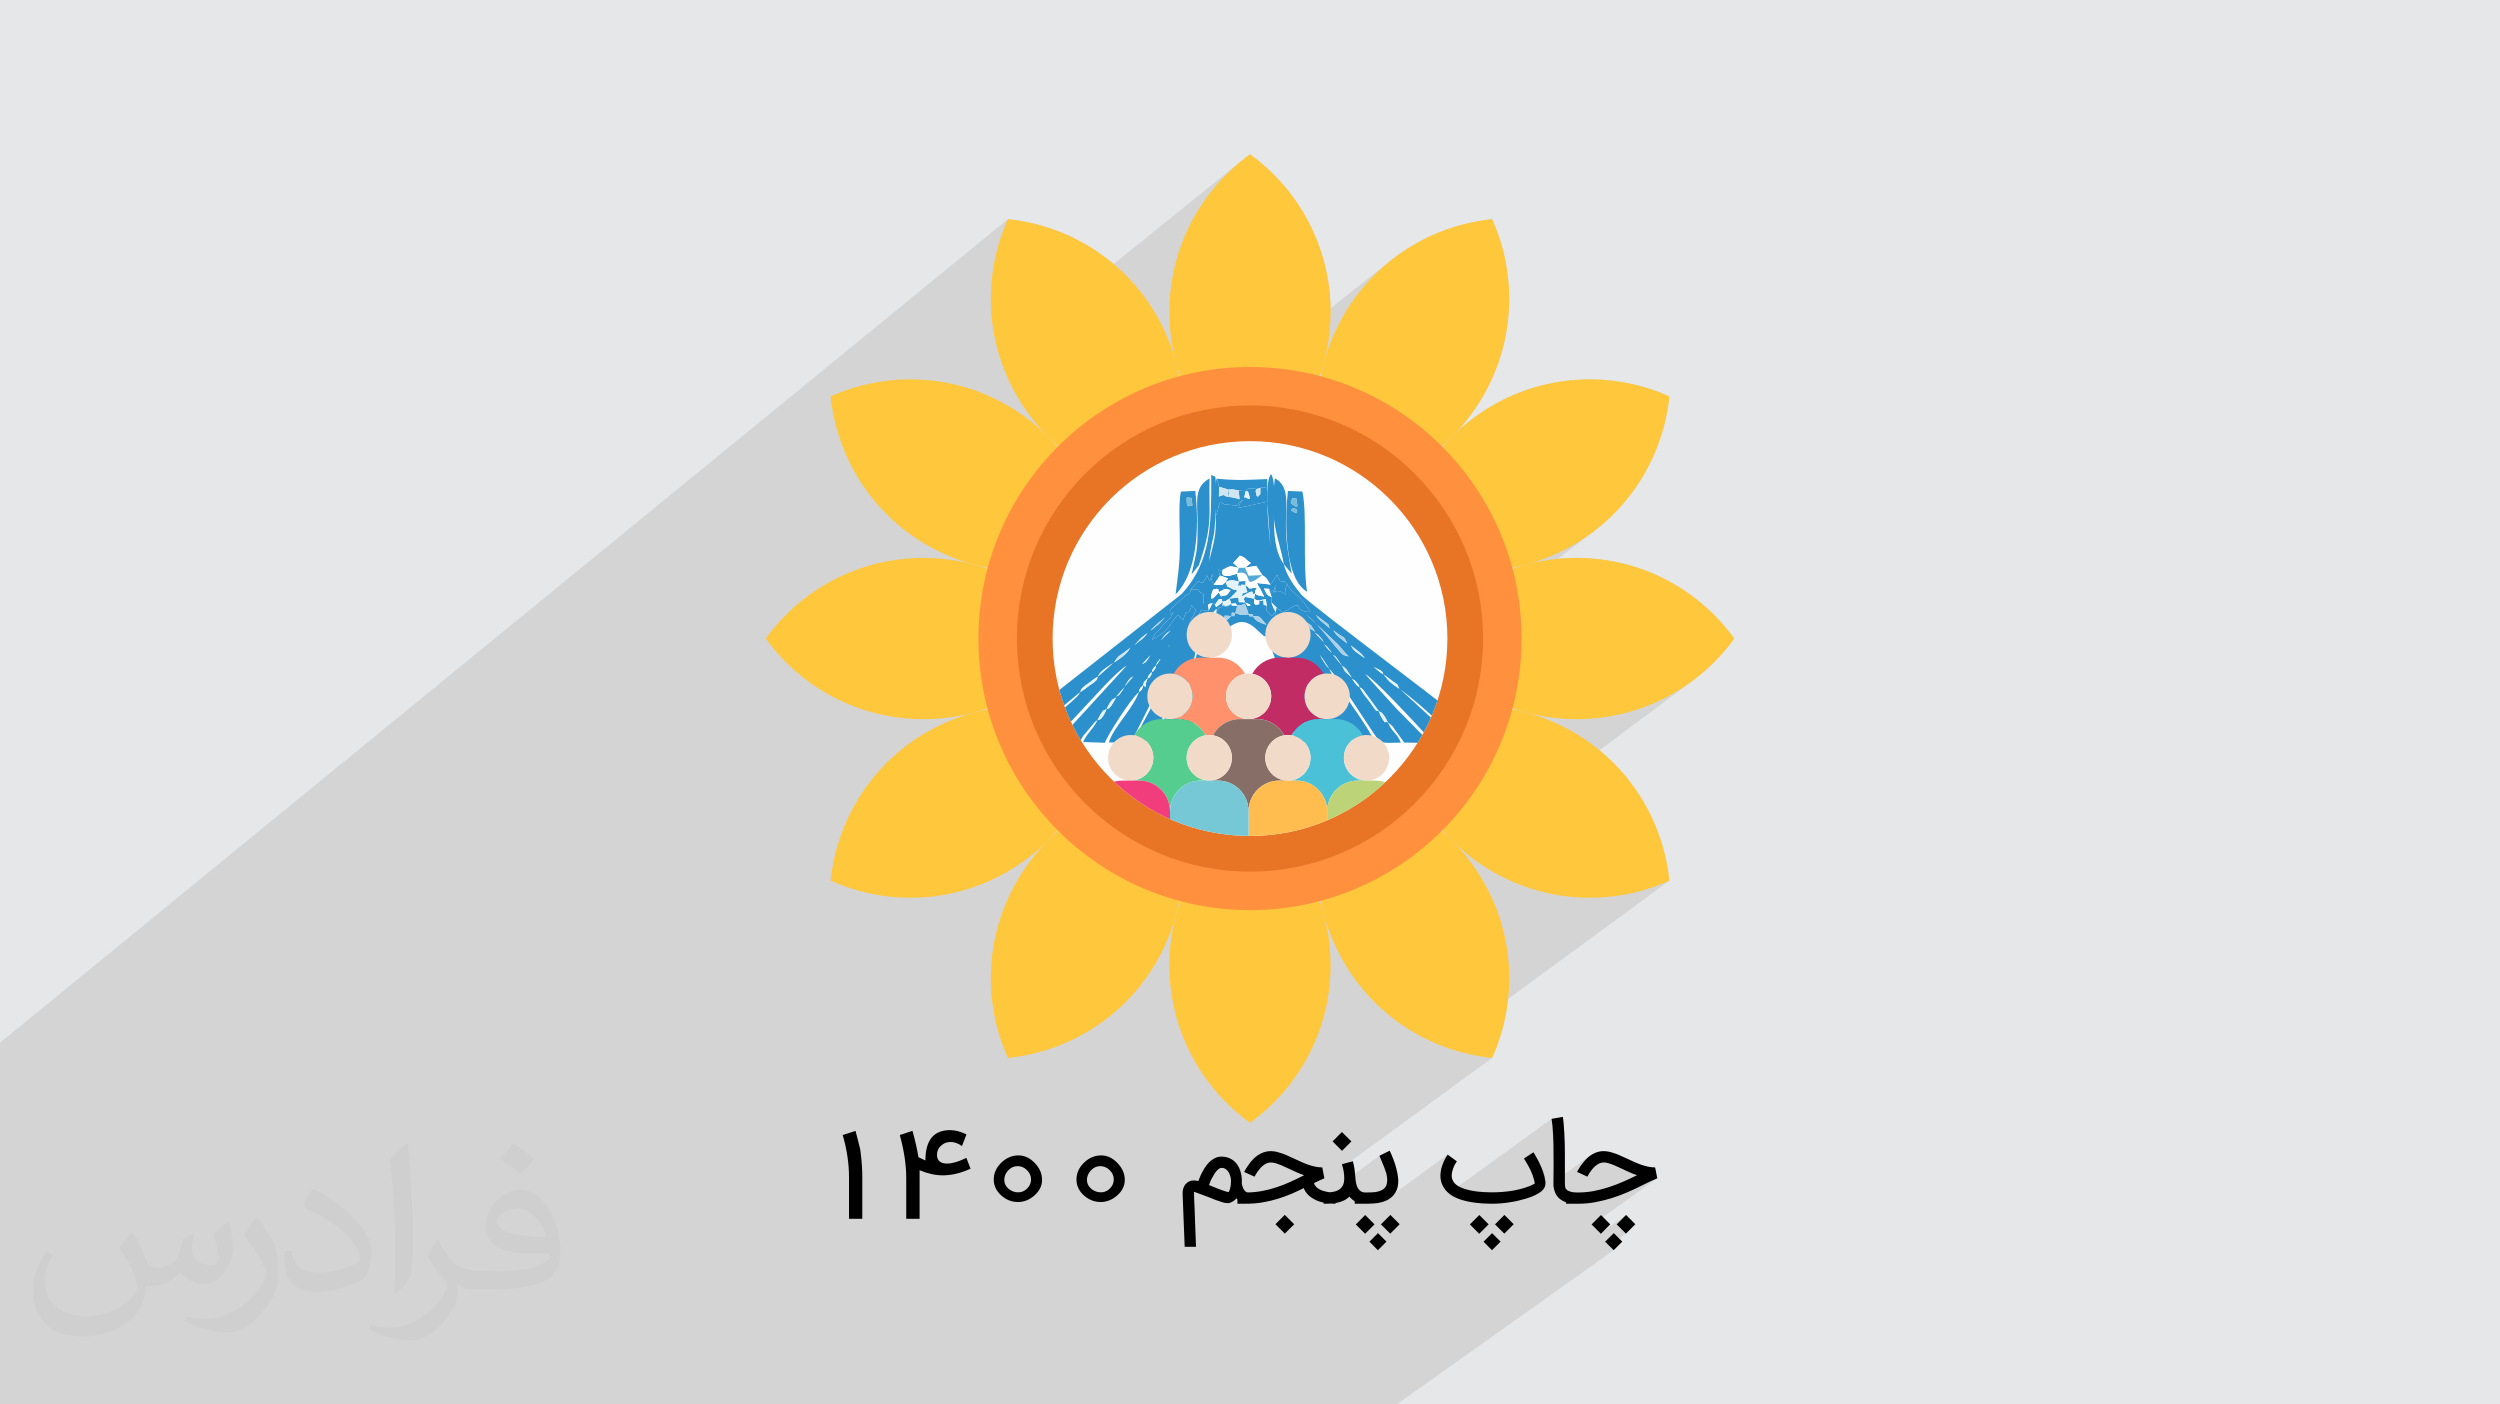 <?xml version="1.0" encoding="UTF-8"?>
<!DOCTYPE svg PUBLIC "-//W3C//DTD SVG 1.1//EN" "http://www.w3.org/Graphics/SVG/1.1/DTD/svg11.dtd">
<!-- Creator: CorelDRAW 2017 -->
<svg xmlns="http://www.w3.org/2000/svg" xml:space="preserve" width="356px" height="200px" version="1.1" style="shape-rendering:geometricPrecision; text-rendering:geometricPrecision; image-rendering:optimizeQuality; fill-rule:evenodd; clip-rule:evenodd"
viewBox="0 0 356000 200000"
 xmlns:xlink="http://www.w3.org/1999/xlink"
 data-name="filled outline"
 enable-background="new 0 0 64 64">
 <defs>
  <style type="text/css">
   <![CDATA[
    .fil26 {fill:none}
    .fil7 {fill:#FEFEFE}
    .fil25 {fill:black}
    .fil8 {fill:#2C90CC}
    .fil20 {fill:#4BC1D7}
    .fil12 {fill:#55A9D7}
    .fil18 {fill:#55CD8E}
    .fil23 {fill:#76C8D6}
    .fil14 {fill:#79BCD8}
    .fil19 {fill:#876E67}
    .fil11 {fill:#AACFE6}
    .fil21 {fill:#BDD377}
    .fil17 {fill:#C22C65}
    .fil13 {fill:#CFE5EF}
    .fil10 {fill:#E4F3F7}
    .fil0 {fill:#E6E7E8}
    .fil6 {fill:#E87425}
    .fil24 {fill:#F13D7C}
    .fil15 {fill:#F1DBC8}
    .fil5 {fill:#FF903E}
    .fil16 {fill:#FF916C}
    .fil22 {fill:#FFBD50}
    .fil4 {fill:#FFC73B}
    .fil9 {fill:white}
    .fil3 {fill:black;fill-rule:nonzero}
    .fil2 {fill:#373435;fill-opacity:0.031}
    .fil1 {fill:#373435;fill-opacity:0.102}
   ]]>
  </style>
     <clipPath id="id0">
      <path d="M206110 90930c0,15520 -12590,28110 -28110,28110 -15520,0 -28110,-12590 -28110,-28110 0,-15530 12590,-28110 28110,-28110 15520,0 28110,12580 28110,28110zm0 0z"/>
     </clipPath>
 </defs>
 <g id="Layer_x0020_1">
  <polygon class="fil0" points="0,0 356000,0 356000,200000 0,200000 "/>
  <polygon class="fil1" points="100980,200000 99510,200000 98950,200000 98680,200000 96870,200000 96610,200000 96560,200000 96270,200000 96240,200000 96160,200000 95660,200000 94340,200000 93800,200000 93450,200000 92510,200000 92430,200000 90830,200000 88160,200000 88070,200000 87650,200000 86630,200000 86280,200000 85800,200000 85720,200000 85650,200000 85070,200000 84680,200000 84590,200000 84030,200000 83900,200000 83540,200000 82180,200000 81170,200000 80200,200000 78260,200000 78130,200000 77420,200000 73490,200000 73310,200000 71320,200000 69500,200000 67750,200000 66090,200000 63780,200000 63440,200000 59540,200000 59350,200000 50640,200000 47810,200000 45270,200000 44890,200000 44610,200000 44400,200000 29670,200000 29470,200000 29250,200000 28870,200000 26480,200000 22540,200000 14170,200000 13970,200000 10780,200000 9910,200000 9490,200000 7280,200000 2210,200000 2050,200000 960,200000 0,200000 0,198920 0,198290 0,196210 0,195890 0,194460 0,193950 0,192480 0,192380 0,189920 0,187270 0,187210 0,184300 0,183750 0,183740 0,183470 0,182960 0,178240 0,177810 0,177040 0,176910 0,173030 0,172780 0,165720 0,165670 0,152810 0,148480 143520,31210 145120,31420 146690,31720 148250,32120 149780,32600 151290,33170 152760,33820 154190,34570 155580,35390 156920,36300 158220,37300 158580,37610 176720,22950 178000,21970 179280,22950 180490,24000 181640,25120 182730,26310 183750,27550 184690,28850 185560,30210 186350,31620 187060,33090 187680,34590 188220,36140 188670,37730 189020,39360 189270,41020 189430,42710 189470,43890 197780,37300 199080,36310 200420,35400 201810,34570 203240,33830 204710,33170 206220,32600 207750,32120 209310,31720 210890,31420 212480,31210 213090,32700 213620,34210 214060,35760 214410,37330 214670,38910 214830,40520 214910,42130 214880,43740 214770,45360 214560,46980 214250,48590 213840,50190 213330,51780 212720,53340 212010,54890 211190,56400 210570,57420 209920,58410 209230,59350 208510,60260 207800,61080 209580,59700 210520,59010 211510,58360 212530,57740 214040,56920 215590,56210 217150,55600 218740,55090 220340,54690 221950,54380 223570,54160 225190,54050 226800,54030 228420,54100 230020,54260 231600,54520 233170,54870 234720,55310 236230,55840 237720,56450 237510,58040 237210,59620 236810,61180 236330,62710 235760,64220 235110,65690 234360,67120 233540,68510 232630,69850 231630,71150 230560,72390 229400,73570 228170,74690 226860,75740 221820,79580 222130,79550 223300,79470 224500,79450 226220,79500 227910,79660 229570,79910 231200,80270 232790,80710 234340,81250 235840,81870 237310,82580 238720,83370 240080,84240 241380,85190 242620,86200 243810,87290 244930,88440 245980,89650 246960,90930 245980,92200 244930,93420 243810,94570 242620,95660 241380,96670 227760,106840 228170,107170 229400,108290 230560,109470 231630,110710 232630,112010 233540,113350 234360,114740 235100,116170 235760,117640 236330,119150 236810,120680 237210,122240 237510,123810 237720,125410 214740,142270 214670,142950 214410,144530 214060,146100 213620,147650 213090,149160 212480,150650 191210,166190 191220,166240 191250,166380 191280,166520 191310,166650 191330,166780 191350,166900 191370,167020 191380,167140 191390,167260 191400,167380 191410,167500 191410,167610 191420,167730 191420,167850 191410,168080 191380,168260 196430,164580 197150,166330 197190,166430 197230,166530 197270,166640 197300,166740 197330,166840 197360,166940 197390,167030 197420,167120 197440,167220 197450,167310 197470,167390 197480,167460 197500,167540 197500,167600 197510,167660 197520,167720 197520,167770 197520,167820 197530,167870 197530,167910 197530,167950 197530,167990 197540,168020 197540,168040 197540,168090 197530,168140 197530,168190 197530,168240 197520,168280 197520,168320 197510,168370 197510,168410 197500,168470 197480,168530 197470,168590 197460,168650 197440,168700 197430,168760 197410,168800 197390,168850 197340,168930 197300,169010 197240,169080 197190,169150 197130,169220 197070,169280 197000,169330 194150,171400 194230,171410 194430,171410 194590,171410 194590,171410 194830,171410 195000,171410 195170,171410 195330,171400 195500,171390 195660,171380 195820,171360 195980,171340 196140,171320 196290,171300 196440,171270 196590,171240 196740,171200 196850,171170 206150,164420 206150,164420 206140,164430 206130,164450 206120,164460 206110,164480 206090,164500 206080,164530 206060,164550 206040,164580 206020,164610 206000,164640 205980,164670 205960,164710 205930,164750 205900,164790 205880,164840 205850,164880 205830,164930 205800,164980 205770,165040 205740,165090 205710,165150 205690,165200 205660,165260 205630,165320 205600,165390 205570,165450 205540,165520 205510,165590 205480,165660 205450,165730 205430,165800 205350,166010 205280,166220 205230,166430 205180,166630 205150,166830 205130,167030 205110,167230 205110,167430 205110,167620 205130,167800 205150,167990 205190,168170 205240,168350 205300,168520 205370,168690 205450,168860 205620,169160 205820,169430 206050,169700 206300,169920 220940,159330 220960,159430 220970,159540 220990,159650 221010,159770 221020,159900 221040,160030 221050,160170 221070,160310 221080,160470 221090,160620 221100,160780 221120,160940 221130,161110 221140,161280 221150,161450 221160,161630 221170,161810 221180,161990 221180,162170 221190,162350 221200,162530 221200,162720 221210,162910 221210,163090 221220,163290 221220,163470 221220,163660 221220,163850 221220,164030 221220,164210 221220,164390 221220,164560 221230,164740 221230,164920 221230,165090 221230,165260 221230,165430 221230,165600 221230,165770 221230,165930 221230,166090 221230,166250 221230,166400 221230,166540 221230,166690 221230,166820 221230,166960 221220,167090 221220,167210 221220,167330 221220,167440 221220,167550 221220,167650 221210,167750 221210,167840 221210,167920 221210,168000 221210,168070 221210,168120 221210,168180 221210,168220 221210,168260 221210,168290 221210,168310 221210,168320 226500,164520 226330,164650 226160,164790 225990,164940 225830,165100 225660,165280 225510,165460 225450,165530 225400,165590 225350,165660 225300,165720 225250,165790 225200,165850 225150,165910 225110,165980 225070,166040 225030,166100 224990,166160 224960,166210 224920,166270 224890,166320 224860,166380 224830,166430 224800,166470 224770,166520 224740,166560 224720,166600 224700,166640 224680,166680 224660,166720 224640,166750 224630,166780 224620,166800 224610,166830 224600,166850 224590,166870 224590,166880 224580,166890 224580,166890 225440,167280 227300,165940 227370,165900 227440,165850 227510,165810 227580,165760 227650,165720 227730,165680 227800,165650 227880,165620 227960,165590 228040,165570 228120,165560 228200,165540 228280,165540 228360,165540 228430,165540 228500,165540 228560,165550 228630,165560 228700,165570 228770,165580 228850,165590 228920,165610 229000,165630 229080,165650 229150,165680 229230,165700 229320,165730 229400,165760 229480,165790 229570,165820 229650,165850 229730,165890 229820,165920 229910,165960 230000,166000 230090,166040 230180,166080 230270,166120 230360,166170 230450,166210 230550,166250 230640,166290 230730,166330 230830,166380 230920,166420 231020,166460 231140,166520 231270,166590 231390,166640 231520,166700 231650,166760 231770,166820 231900,166880 232030,166930 232160,166990 232290,167050 232430,167100 232560,167150 232700,167200 232830,167260 232970,167310 233110,167350 227970,171030 228130,170990 228430,170920 228720,170840 229000,170760 229290,170680 229580,170590 229860,170500 230140,170400 230420,170310 230690,170210 230960,170100 231230,170000 231490,169890 231750,169780 232010,169660 232260,169550 232510,169440 232750,169330 232990,169220 233230,169100 233460,168990 233680,168880 233840,168800 233990,168730 234140,168650 234280,168580 234430,168510 234570,168440 234720,168370 234860,168300 235000,168230 235140,168160 235280,168100 235430,168040 235570,167970 235710,167910 235860,167850 236000,167790 226710,174430 227890,175620 231550,173010 230210,174350 231530,175670 229130,177380 229790,178030 198880,200000 197330,200000 196010,200000 195530,200000 194210,200000 193850,200000 193680,200000 190880,200000 190710,200000 190450,200000 190190,200000 190090,200000 189440,200000 188430,200000 187450,200000 186930,200000 185810,200000 184850,200000 184760,200000 184600,200000 184600,200000 184190,200000 183110,200000 182990,200000 182810,200000 181890,200000 181810,200000 180980,200000 180930,200000 180860,200000 180820,200000 180330,200000 180300,200000 179910,200000 179850,200000 179660,200000 178970,200000 178620,200000 178490,200000 178490,200000 178480,200000 178340,200000 178090,200000 177750,200000 177440,200000 177270,200000 177250,200000 177190,200000 177140,200000 177120,200000 177000,200000 176810,200000 176680,200000 176590,200000 176480,200000 175730,200000 175470,200000 174830,200000 174810,200000 173900,200000 173810,200000 173690,200000 173620,200000 173180,200000 172900,200000 172750,200000 172750,200000 172240,200000 172040,200000 170890,200000 170040,200000 169700,200000 168830,200000 168480,200000 168010,200000 167220,200000 166150,200000 165810,200000 164700,200000 164330,200000 162980,200000 162510,200000 162510,200000 162430,200000 161230,200000 160840,200000 160740,200000 160170,200000 158290,200000 157790,200000 157740,200000 157500,200000 157430,200000 157340,200000 157230,200000 157230,200000 157140,200000 156640,200000 155490,200000 155250,200000 155090,200000 154800,200000 154530,200000 154060,200000 153600,200000 153590,200000 153370,200000 153140,200000 153100,200000 153100,200000 152240,200000 151550,200000 151500,200000 151450,200000 151210,200000 150920,200000 150910,200000 150750,200000 149580,200000 149570,200000 149270,200000 149070,200000 148720,200000 147870,200000 147350,200000 147240,200000 147120,200000 146450,200000 146020,200000 145970,200000 145360,200000 144920,200000 144510,200000 144280,200000 144220,200000 143980,200000 143510,200000 142870,200000 141930,200000 141740,200000 141110,200000 140490,200000 139660,200000 139490,200000 138870,200000 138720,200000 138640,200000 138380,200000 138170,200000 138080,200000 138080,200000 137870,200000 137540,200000 137220,200000 136690,200000 136170,200000 136170,200000 136070,200000 136070,200000 135970,200000 135770,200000 135590,200000 135390,200000 135090,200000 134690,200000 134630,200000 134470,200000 134040,200000 133790,200000 133620,200000 133550,200000 133450,200000 133340,200000 132630,200000 132150,200000 132090,200000 132030,200000 131880,200000 131770,200000 131670,200000 131460,200000 131150,200000 130980,200000 130880,200000 129810,200000 129000,200000 128920,200000 128500,200000 128210,200000 128190,200000 128020,200000 127660,200000 127480,200000 127360,200000 126880,200000 126760,200000 126420,200000 126220,200000 126100,200000 125590,200000 125370,200000 125370,200000 123680,200000 118900,200000 117820,200000 116590,200000 116540,200000 115400,200000 114230,200000 113080,200000 111010,200000 110920,200000 110470,200000 110460,200000 110210,200000 108110,200000 108060,200000 107360,200000 106660,200000 106270,200000 105540,200000 105050,200000 105010,200000 103880,200000 102950,200000 102700,200000 101570,200000 "/>
  <path class="fil2" d="M18970 175640c670,1060 1150,2010 1540,3070 290,670 480,1820 2020,1820 480,0 1050,-90 1630,-480 670,-280 1150,-860 1340,-1630l580 -2010 1450 -670 90 90c-190,770 -280,1540 -280,2020 0,1720 1440,2300 2590,2300 670,0 1250,-290 1250,-960 0,-770 -390,-2110 -770,-3360 670,-670 1340,-1340 2120,-1920l100 100c380,1440 570,2880 570,3840 0,960 -380,1920 -780,2590 -670,1340 -1920,2400 -3450,2400 -1150,0 -2400,-580 -3280,-1630l-90 0c-870,1050 -2110,1920 -4130,1920l-670 0c-100,1340 -390,2310 -870,3160 -1250,2410 -4800,4040 -8170,4040 -4720,0 -7020,-2680 -7020,-6340 0,-2210 770,-4320 1820,-5760l960 390c-670,1340 -1150,2590 -1150,3830 0,3370 2800,5000 5960,5000 2990,0 6540,-1820 7210,-4040 -290,-2400 -1150,-3450 -2490,-5660 380,-670 950,-1440 1630,-2200l90 0 0 0 0 0 200 90 0 0 0 0zm54220 -12770c960,570 1920,1340 2890,2210 -580,770 -1160,1440 -2020,2020 -960,-770 -1920,-1440 -2880,-2110 670,-770 1340,-1450 1920,-2120l0 0 0 0 90 0 0 0zm480 9220c-1630,0 -2880,1050 -2880,1820 0,1630 3170,2210 7020,2210 -480,-1920 -2120,-4030 -4140,-4030l0 0zm-3550 8920c2110,0 3940,-90 5280,-380 1550,-380 2890,-1150 2890,-1730 0,-90 0,-290 -100,-480 -860,100 -1830,100 -2790,100 -2780,0 -4990,-670 -5870,-2210 -190,-480 -380,-960 -380,-1530 0,-1540 670,-3080 1830,-4030 960,-870 2020,-1350 3170,-1350 1920,0 3560,1540 4620,4030 570,1350 1050,2880 1050,4900 0,1340 -380,2400 -1150,3260 -1530,1450 -4330,2020 -8660,2020l-1920 0 0 0 -480 0c-1050,0 -1820,-190 -2400,-680l-90 0c0,300 90,490 90,680 0,960 -280,2210 -960,3170 -1920,2880 -4040,4130 -5760,4130 -1840,0 -4040,-670 -6060,-1630l380 -670c680,280 1540,480 2790,480 3270,0 7490,-3170 8070,-6160 -100,-280 -380,-570 -670,-960 -960,-1150 -1540,-2110 -2110,-3070 480,-960 960,-1720 1340,-2400l190 0c1350,2790 2700,4420 5480,4420l480 0 0 0 2020 0 0 0 0 0 -290 90 0 0 10 0zm-14040 2980c190,-1350 280,-2780 280,-4130l0 -2010c0,-3750 -470,-9220 -860,-12770 670,-770 1630,-1640 2410,-2210l190 90c480,4520 670,9700 670,14500 0,1250 -90,2500 -190,3360 -90,1150 -770,2020 -2120,3360l-290 -100 -90 -90 0 0 0 0zm-14520 -5950c100,1730 960,3170 3950,3170 1920,0 3450,-480 5280,-1350 290,-90 480,-290 480,-480 0,-1150 -870,-2590 -2310,-3930 -1340,-1250 -3260,-2400 -4900,-3070 -580,-290 -770,-480 -770,-770 0,-480 670,-1540 1250,-2300l190 0c1930,1050 4140,2590 5770,4220 1450,1530 2410,3170 2410,4890 0,1250 -390,2500 -1060,3650 -2120,1050 -4420,1920 -6740,1920 -2780,0 -4600,-1350 -4600,-4320 0,-290 0,-860 90,-1540l960 0 0 0 0 0 0 -90 0 0 0 0zm-5000 -4990l1730 2780c670,1060 1260,2110 1260,3940l0 2300c0,1820 -1160,3750 -3090,5770 -1430,1340 -2780,1920 -4040,1920 -1820,0 -3840,-580 -6240,-1630l290 -680c770,200 1630,390 2690,390 3460,0 6920,-2510 8550,-5580 190,-380 290,-670 290,-860 0,-390 -190,-770 -380,-1060 -870,-1630 -1830,-3160 -2880,-4510 570,-860 1150,-1730 1720,-2590l100 0 0 0 0 0 0 -190 0 0 0 0z"/>
  <g id="_2744172362656">
   <path class="fil3" d="M122790 173560l-1890 0 0 -5900c0,-1970 -300,-3980 -900,-6030l1830 -590 660 2580c0,30 40,270 90,700 140,1140 210,2260 210,3340l0 5900zm15420 -7140c-1370,630 -2700,950 -3950,950 -1060,0 -2170,-250 -3310,-730l0 6920 -1900 0 0 -5770c0,-1880 -300,-3930 -920,-6160l1810 -600c370,1350 660,2600 850,3760l990 460c0,-2880 1170,-4320 3510,-4320 740,0 1510,200 2340,610l-650 1660c-530,-390 -1070,-580 -1620,-580 -520,0 -970,170 -1350,520 -390,340 -580,770 -580,1290 0,840 470,1260 1450,1260 720,0 1630,-270 2730,-810l600 1540 0 0zm10180 1590c0,850 -360,1580 -1080,2220 -720,630 -1500,940 -2350,940 -880,0 -1680,-310 -2380,-940 -710,-640 -1070,-1390 -1070,-2270 0,-900 360,-1700 1080,-2400 710,-680 1520,-1030 2420,-1030 880,0 1660,360 2350,1090 690,720 1030,1520 1030,2390zm-1570 -50c0,-510 -190,-950 -580,-1330 -370,-380 -820,-570 -1340,-570 -510,0 -950,200 -1330,600 -380,400 -560,860 -560,1380 0,490 210,920 640,1270 400,320 850,480 1350,480 480,0 900,-180 1270,-550 370,-370 550,-790 550,-1280zm13350 50c0,850 -360,1580 -1080,2220 -730,630 -1510,940 -2350,940 -890,0 -1680,-310 -2390,-940 -710,-640 -1060,-1390 -1060,-2270 0,-900 360,-1700 1080,-2400 710,-680 1520,-1030 2420,-1030 870,0 1650,360 2340,1090 690,720 1040,1520 1040,2390zm-1570 -50c0,-510 -190,-950 -580,-1330 -380,-380 -830,-570 -1350,-570 -500,0 -940,200 -1320,600 -380,400 -570,860 -570,1380 0,490 220,920 640,1270 410,320 860,480 1360,480 480,0 900,-180 1270,-550 370,-370 550,-790 550,-1280l0 0zm10100 9590l-300 -7570c0,-40 10,-120 10,-230 0,-120 20,-260 60,-410 40,-150 100,-320 190,-490 100,-170 230,-310 410,-450 60,-50 160,-100 260,-160 100,-40 210,-90 350,-120 100,-10 210,-20 340,-20 30,0 90,10 190,10 90,0 240,20 430,80 90,-240 190,-510 310,-770 120,-280 260,-540 410,-800 150,-270 320,-510 490,-750 200,-240 400,-440 620,-620 220,-170 460,-310 720,-420 220,-80 460,-130 720,-130l90 0c440,20 840,110 1210,290 360,180 670,440 930,780 120,180 240,370 340,590 90,220 170,450 230,700 60,240 100,500 120,750 10,130 10,260 10,390 0,130 0,250 -10,380 10,90 50,200 90,330 40,140 100,280 170,420 70,120 170,240 270,340 110,90 230,140 370,140l160 0 0 1600 -160 0c-320,0 -630,-70 -910,-210 -300,-130 -550,-310 -750,-550 -140,150 -280,290 -450,400 -170,120 -360,200 -570,270 -60,10 -130,10 -210,10 -90,0 -210,-10 -350,-30 -150,-20 -340,-70 -580,-150 -240,-70 -510,-160 -820,-280 -300,-120 -650,-260 -1030,-410l-2020 -750c-10,10 -10,40 -10,80 0,30 0,120 0,280 10,160 10,390 20,710 20,320 30,770 60,1340 20,570 40,1300 80,2180 30,890 60,1960 120,3250l-1610 0 0 0zm3970 -8590c260,110 500,210 740,300 240,80 460,170 670,250 200,70 390,140 560,180 170,40 280,70 320,70 80,-130 150,-290 200,-490 50,-190 80,-390 110,-610 10,-140 20,-290 20,-430 0,-70 0,-170 -10,-310 -20,-140 -40,-290 -90,-450 -80,-270 -190,-490 -300,-650 -120,-160 -240,-260 -360,-350 -120,-70 -230,-120 -330,-140 -110,0 -200,-20 -260,-20l-20 0c-180,0 -390,130 -610,360 -240,250 -460,590 -690,1030 -110,180 -190,360 -260,540 -80,190 -140,350 -200,510l510 210zm3540 850l1170 0c820,0 1600,-70 2340,-210 740,-140 1440,-320 2120,-550 680,-230 1340,-490 1990,-790 630,-290 1260,-590 1880,-910 -380,-130 -740,-260 -1080,-420 -340,-150 -680,-300 -1020,-470 -250,-120 -500,-230 -740,-340 -250,-120 -480,-220 -710,-300 -230,-80 -440,-160 -640,-210 -200,-50 -390,-70 -560,-70 -220,0 -430,40 -630,140 -210,100 -390,220 -570,370 -170,160 -320,310 -450,490 -140,170 -260,330 -350,480 -100,150 -180,280 -230,380 -50,90 -80,150 -80,160l-1480 -670c10,-10 40,-60 80,-140 30,-90 100,-200 170,-320 90,-130 180,-290 300,-450 110,-170 240,-340 380,-520 420,-510 870,-900 1350,-1150 480,-260 990,-390 1510,-390 270,0 530,40 810,90 260,70 540,150 820,250 270,90 560,210 840,340 290,140 590,270 880,400 320,150 650,310 980,450 330,150 660,280 990,400 340,120 670,210 1000,280 340,70 670,110 1010,110l300 1550c-240,100 -490,220 -740,330 -240,110 -490,220 -730,350 50,210 150,380 290,530 140,140 290,260 490,360 170,100 370,190 580,240 200,60 400,100 590,140 200,30 380,50 550,50 160,10 290,20 390,20l170 0 0 1600 -170 0c-540,0 -1050,-50 -1520,-150 -460,-100 -890,-240 -1260,-440 -370,-190 -690,-420 -970,-690 -270,-280 -470,-590 -610,-940 -560,270 -1140,550 -1760,820 -610,250 -1250,490 -1930,700 -680,210 -1400,380 -2160,510 -750,130 -1560,190 -2420,190l-1170 0 0 -1600 0 0zm8080 4530l-1330 1330 -1340 -1340 1330 -1330 1340 1340zm10300 -4530l0 1600 -160 0c-550,0 -1010,-90 -1380,-270 -360,-200 -660,-450 -890,-740 -350,340 -790,600 -1340,760 -540,170 -1220,250 -2020,250l-310 0 0 -1600 310 0c920,0 1590,-160 2000,-490 410,-330 620,-820 620,-1470 0,-310 -20,-630 -70,-950 -40,-320 -130,-690 -260,-1110l1550 -430c50,190 100,380 140,550 30,190 70,370 100,560 20,200 40,420 70,640 30,230 50,490 70,780 20,200 50,420 100,640 30,220 110,430 210,610 100,200 240,360 420,480 170,130 400,190 680,190l170 0 -10 0zm-2150 -7270l-1340 1340 -1340 -1350 1330 -1330 1350 1340 0 0zm470 7270l1570 0c330,0 630,-10 930,-20 310,-10 580,-50 840,-120 260,-70 480,-160 680,-290 190,-130 350,-300 460,-530 50,-120 90,-270 120,-440 20,-110 30,-230 30,-370 0,-60 -10,-170 -20,-320 -10,-150 -50,-340 -100,-600 -70,-240 -160,-510 -270,-790l-720 -1750 1460 -720c0,10 20,60 80,170 40,100 110,250 190,420 70,190 170,400 260,640 90,230 180,480 260,750 240,790 380,1490 430,2090 0,80 0,180 0,260 0,490 -80,940 -240,1310 -170,370 -380,680 -650,920 -270,250 -580,450 -930,590 -350,150 -740,250 -1150,310 -420,60 -860,90 -1310,90l-1920 0 0 -1600 0 0zm5080 3200l1320 1320 -1340 1340 -1330 -1320 1350 -1340zm-3590 10l1330 1330 -1340 1340 -1320 -1330 1330 -1340 0 0zm1820 2580l1210 1210 -1220 1220 -1200 -1210 1210 -1220 0 0zm16230 -4190c-1960,-10 -3530,-240 -4710,-680 -1130,-430 -1890,-1050 -2290,-1870 -230,-440 -340,-920 -340,-1430 0,-530 100,-1060 320,-1630 70,-190 140,-370 230,-540 70,-160 150,-300 220,-420 70,-120 140,-220 180,-290 50,-80 80,-120 90,-130l1310 960c-70,80 -110,160 -160,240 -40,70 -90,150 -140,230 -30,80 -80,160 -120,260 -40,80 -80,190 -120,300 -130,360 -200,690 -200,990 0,270 60,510 170,720 260,550 880,950 1830,1230 950,290 2190,440 3730,440 420,0 900,-10 1420,-50 520,-40 1050,-100 1580,-190 540,-100 1090,-220 1610,-380 530,-170 1030,-370 1490,-620 -30,-250 -70,-510 -170,-770 -80,-280 -170,-550 -290,-810 -100,-260 -220,-510 -350,-750 -130,-240 -240,-450 -350,-620 -110,-180 -200,-330 -270,-450 -80,-110 -120,-160 -120,-170l1360 -890c10,30 80,140 210,340 130,220 270,470 450,800 160,320 340,680 510,1090 170,410 300,820 410,1240 60,280 100,530 130,750 0,50 0,120 0,170 0,150 -20,300 -70,460 -50,170 -140,320 -280,480 -130,160 -340,330 -590,480 -240,160 -530,310 -860,440 -330,130 -680,260 -1050,370 -380,110 -780,210 -1190,310 -410,90 -830,160 -1240,220 -410,60 -820,110 -1210,130 -350,30 -680,40 -990,40l-140 0 0 0zm1780 1600l1320 1320 -1340 1340 -1320 -1320 1340 -1340zm-3580 10l1330 1330 -1340 1340 -1330 -1330 1340 -1340 0 0zm1820 2580l1210 1210 -1220 1220 -1210 -1210 1220 -1220 0 0zm12060 -4190c-600,0 -1110,-70 -1530,-210 -430,-140 -780,-360 -1080,-650 -180,-190 -320,-380 -410,-590 -90,-200 -170,-400 -210,-610 -50,-200 -80,-390 -90,-570 0,-190 0,-340 0,-470 0,-50 0,-180 0,-390 0,-220 10,-490 10,-830 10,-340 10,-730 10,-1160 0,-430 0,-890 -10,-1370 0,-470 0,-950 -10,-1470 -10,-500 -20,-990 -50,-1460 -30,-480 -60,-910 -90,-1320 -40,-390 -90,-720 -130,-980l1610 -290c40,270 90,610 120,1020 40,400 70,840 90,1320 20,470 40,960 60,1480 10,510 20,1020 20,1500l0 4110c0,190 10,360 30,520 20,160 90,300 220,420 120,130 310,220 560,290 250,80 540,110 880,110l170 0 0 1600 -170 0 0 0zm-1520 -1600l1780 0c720,0 1450,-70 2180,-210 720,-140 1440,-320 2140,-550 700,-230 1390,-490 2060,-790 670,-290 1320,-590 1940,-910 -370,-130 -730,-260 -1080,-420 -340,-150 -680,-300 -1010,-470 -260,-120 -510,-230 -750,-340 -240,-120 -480,-220 -700,-300 -230,-80 -440,-160 -650,-210 -200,-50 -380,-70 -560,-70 -220,0 -430,40 -630,140 -200,100 -390,220 -560,370 -180,160 -330,310 -470,490 -130,170 -250,330 -350,480 -90,150 -170,280 -220,380 -60,90 -80,150 -80,160l-1470 -670c10,-10 20,-60 60,-140 50,-90 100,-200 190,-320 80,-130 170,-290 280,-450 120,-170 250,-340 400,-520 420,-510 870,-900 1350,-1150 470,-260 980,-390 1500,-390 270,0 540,40 800,90 270,70 550,150 830,250 280,90 560,210 840,340 300,140 590,270 890,400 310,150 640,310 970,450 330,150 660,280 990,400 340,120 670,210 1000,280 340,70 670,110 1010,110l310 1550c-380,160 -760,330 -1140,510 -380,180 -760,380 -1180,580 -590,300 -1240,600 -1930,900 -690,300 -1410,570 -2170,810 -760,240 -1540,440 -2350,590 -810,160 -1610,230 -2440,230l-1780 0 0 -1600 0 0zm8540 3200l1320 1320 -1340 1340 -1320 -1320 1340 -1340zm-3570 10l1320 1330 -1340 1340 -1320 -1330 1340 -1340zm1820 2580l1210 1210 -1220 1220 -1220 -1210 1230 -1220z"/>
   <g>
    <g>
     <g>
      <path class="fil4" d="M215350 101010c2960,560 5890,1630 8660,3220 8000,4630 12830,12640 13710,21180 -7840,3510 -17190,3330 -25190,-1290 -2770,-1590 -5160,-3600 -7130,-5880l-64750 -37390c-2970,-560 -5890,-1630 -8660,-3230 -8000,-4620 -12830,-12630 -13710,-21170 7840,-3510 17190,-3330 25190,1290 2770,1600 5150,3600 7130,5890l64750 37380zm0 0l0 0 0 0z"/>
     </g>
     <g>
      <path class="fil4" d="M215380 80980c2860,-990 5920,-1530 9120,-1530 9240,0 17420,4520 22460,11480 -5040,6960 -13220,11480 -22460,11480 -3200,0 -6260,-540 -9120,-1530l-74760 -10c-2860,1000 -5920,1540 -9120,1540 -9240,0 -17430,-4520 -22460,-11480 5030,-6960 13220,-11480 22460,-11480 3200,0 6260,540 9120,1540l74760 -10zm0 0l0 0 0 0z"/>
     </g>
     <g>
      <path class="fil4" d="M205400 63630c1980,-2290 4360,-4290 7130,-5890 8000,-4620 17350,-4800 25190,-1290 -880,8540 -5710,16550 -13710,21180 -2770,1590 -5700,2660 -8660,3220l-64750 37380c-1980,2290 -4360,4300 -7130,5890 -8000,4620 -17350,4800 -25190,1290 880,-8540 5710,-16550 13710,-21170 2770,-1600 5690,-2660 8670,-3230l64740 -37380zm0 0l0 0 0 0z"/>
     </g>
     <g>
      <path class="fil4" d="M188080 53580c560,-2960 1630,-5890 3230,-8660 4620,-8000 12630,-12830 21170,-13710 3510,7840 3330,17190 -1290,25190 -1590,2770 -3600,5160 -5880,7130l-37390 64750c-560,2970 -1630,5890 -3220,8660 -4620,8000 -12640,12830 -21180,13710 -3510,-7840 -3330,-17190 1290,-25190 1600,-2770 3600,-5150 5890,-7130l37380 -64750zm0 0l0 0 0 0z"/>
     </g>
     <g>
      <path class="fil4" d="M168050 53550c-990,-2860 -1530,-5920 -1530,-9120 0,-9240 4520,-17420 11480,-22460 6960,5040 11480,13220 11480,22460 0,3200 -540,6260 -1530,9120l-10 74760c1000,2860 1540,5920 1540,9120 0,9240 -4520,17430 -11480,22460 -6960,-5030 -11480,-13220 -11480,-22460 0,-3200 540,-6260 1540,-9120l-10 -74760zm0 0l0 0 0 0z"/>
     </g>
     <g>
      <path class="fil4" d="M150700 63530c-2290,-1980 -4290,-4360 -5890,-7130 -4620,-8000 -4790,-17350 -1290,-25190 8540,880 16560,5710 21180,13710 1590,2770 2660,5700 3220,8660l37380 64750c2300,1980 4300,4360 5900,7130 4620,8000 4790,17350 1280,25190 -8540,-880 -16550,-5710 -21170,-13710 -1600,-2770 -2660,-5690 -3230,-8660l-37380 -64750zm0 0l0 0 0 0z"/>
     </g>
    </g>
    <path class="fil5" d="M216670 90930c0,21360 -17310,38670 -38670,38670 -21360,0 -38670,-17310 -38670,-38670 0,-21360 17310,-38670 38670,-38670 21360,0 38670,17310 38670,38670zm0 0z"/>
    <path class="fil6" d="M211190 90930c0,18330 -14860,33190 -33190,33190 -18330,0 -33190,-14860 -33190,-33190 0,-18330 14860,-33190 33190,-33190 18330,0 33190,14860 33190,33190zm0 0z"/>
    <path class="fil7" d="M206110 90930c0,15520 -12590,28110 -28110,28110 -15520,0 -28110,-12590 -28110,-28110 0,-15530 12590,-28110 28110,-28110 15520,0 28110,12580 28110,28110zm0 0z"/>
    <g style="clip-path:url(#id0)">
     <g>
      <g>
       <path id="1" class="fil8" d="M196370 101300c450,250 60,-120 540,370 60,60 220,290 270,360 140,200 330,610 450,840 -830,-350 40,660 -900,-710 -200,-300 -250,-560 -360,-860zm-40080 1260c120,-240 420,-860 560,-1040 460,-570 150,-270 720,-520 -130,280 -340,790 -530,1020 -470,590 -130,260 -750,540zm1280 -1560c740,-1630 1020,-1420 1360,-1660 -200,340 -510,920 -680,1140 -400,500 -240,300 -680,520zm36040 -3120c370,220 130,-50 540,400l2220 3020c-650,-260 -210,170 -860,-690 -300,-400 -230,-390 -640,-900 -560,-680 -840,-1040 -1260,-1830zm-33460 -50c-130,190 -490,770 -580,870 -450,520 -90,120 -650,530l1230 -1400zm2040 710c140,-550 -10,-180 260,-650 20,-40 130,-50 150,-140 10,-90 110,-80 160,-120 -110,490 10,200 -240,640 -20,30 -140,190 -150,150 -20,-50 -120,80 -180,120zm31420 -660c-50,-40 -140,-90 -170,-120 -40,-30 -140,-100 -180,-130 -40,-40 -110,-110 -150,-160l-590 -810c650,450 0,-230 770,650 550,640 -20,-20 320,570zm-30850 -250c150,-570 10,-230 290,-690 30,-40 150,-50 170,-150 20,-110 130,-80 190,-130l-240 640c0,620 160,540 -410,330zm-2610 110c180,-300 440,-750 620,-960 400,-460 90,-110 620,-470l-1240 1430zm-6330 810c250,-550 20,-290 520,-770 240,-240 430,-310 730,-530 570,-410 620,-540 1250,-890 -220,590 10,290 -470,760 -100,100 -560,390 -730,510 -570,410 -630,530 -1300,920zm43180 -2510c580,380 700,510 1230,900 1150,830 600,290 1020,1140 -690,-450 -870,-620 -1400,-1040l-850 -1000zm-33590 620c140,-490 10,-200 280,-650 20,-30 140,-50 150,-150 20,-100 120,-80 180,-130 -140,550 0,210 -270,670 -20,40 -140,190 -160,140 -20,-40 -120,80 -180,120zm27700 -1850c780,490 740,740 1390,1690l-970 -880c-110,-160 -320,-610 -420,-810zm-27090 920c140,-510 10,-210 270,-650 30,-40 140,-60 160,-160 20,-100 120,-80 180,-130 -190,590 30,130 -290,650 -20,40 -130,200 -150,160 -20,-50 -110,80 -170,130zm-2590 460l0 0zm-5110 170c400,-880 1380,-1370 2220,-1970l-2220 1970zm8310 -1570c160,-510 10,-170 280,-620 20,-40 140,-60 160,-160 20,-110 120,-100 180,-150l-620 930zm32370 1250c-650,-390 -790,-610 -1390,-1060l1030 510c400,400 150,160 360,550zm-5890 -1230l-1310 -1590c390,300 220,110 580,500l730 1090zm-1830 420l-330 -360c-40,-50 -100,-130 -140,-190 -60,-70 -200,-300 -250,-370 -310,-480 -340,-540 -600,-1070l1320 1990zm-25470 -1920c-100,160 -440,720 -510,800 -340,390 -210,200 -660,440l1170 -1240zm1440 550l0 0zm-6600 480c660,-1150 910,-940 2300,-2110 -520,950 -1280,1430 -2300,2110zm35700 -600c-1310,-990 -1440,-830 -1990,-1820 490,380 800,590 1110,850 440,370 190,140 540,500l340 470zm-4680 -770l-360 -310c-40,-50 -110,-120 -160,-170l-600 -760c70,60 170,120 210,160 40,30 140,110 190,150l720 930zm-1130 -1480l-1320 -1380c870,560 80,-150 880,730 460,500 100,200 440,650zm-21980 440c-40,-60 -150,110 -220,180l220 -180zm-1240 -750c190,-270 490,-700 660,-860 490,-490 40,-80 710,-510l-1370 1370zm-2810 -350c420,-330 390,-270 880,-710 -530,870 -910,930 -1870,1780l990 -1070zm29340 800c-950,-720 -1490,-1030 -1990,-1880 1940,1510 1280,500 1990,1880zm-4560 -1680c-1130,-680 -390,-70 -1300,-1390 1130,780 430,210 1300,1390zm-23430 -150c60,-90 120,-200 180,-270l930 -860c420,-320 490,-390 970,-800l-1020 1090c-460,340 -520,380 -1060,840zm25510 -310c-550,-500 -760,-630 -1160,-970 -330,-280 -270,-220 -510,-490l-310 -470c10,10 600,480 620,490 1710,1290 870,520 1360,1440zm2680 4000c-950,-390 -470,270 -2000,-1580 -1250,-1520 -2430,-3070 -4070,-4440l4530 4270c610,730 750,880 1540,1750zm-11600 -22050l-4100 890c530,-1630 610,-990 610,-990 -950,160 -560,750 -720,440 -30,-80 -130,160 -200,250 -1240,-290 -1590,40 -2260,-580l-230 590c-30,100 -50,190 -80,290l-120 560c-20,70 -50,180 -60,230l-190 380c190,2650 -400,4320 -950,6470 710,-5310 830,-1830 970,-9180 70,-3940 -30,-2620 -640,-3190 20,6800 100,12330 -4230,17000l-22950 18000c-400,320 -650,540 -1180,970 -690,560 -1910,1370 -2450,2190 5130,-20 3550,40 5600,-1800l6550 -5410c-20,70 -80,90 -100,190 -130,670 -6700,5540 -7480,7050 4340,-90 2800,560 7920,-4800 1380,-1440 4840,-5420 6270,-6190l-10030 10960 3340 20c410,-920 410,-890 1090,-1670l970 -1170c420,-410 110,-180 490,-380 -710,1370 -1540,1910 -2050,3100l3100 110c280,-940 3740,-6370 4850,-7230 -830,2360 -3660,5050 -4290,7180l3140 30 3860 -7670c-630,2900 -2590,5000 -3380,7700l2770 -460 1450 -3570c490,-1330 980,-3070 1700,-4180l-2790 8210 2140 -30c740,-880 920,-2480 1260,-3840l2890 -11850 30 -1530c-140,830 -370,2050 -900,2750l-510 510c-60,-70 -200,180 -300,260 330,-1800 1030,-3070 1540,-4670 -720,870 -570,1190 -1000,1780l-770 730c320,-1480 730,-1800 1300,-3080 -20,0 -50,10 -60,10l-580 -630c-530,2030 -620,-120 -1210,2120 -1210,-1470 -660,-290 -2910,1840l-1550 980c780,-1580 160,-390 1200,-1590 50,-50 100,-120 140,-170 40,-50 90,-120 130,-170l260 -350c190,-210 830,-750 920,-910 1010,-1700 -30,100 -60,-690 -20,-590 350,-680 1830,-2120 1100,-1070 890,-50 1130,-1220l1010 -1100c410,-80 610,790 1260,-900l420 850 400 -1100c-90,1190 -290,730 180,1600l880 -1300c-320,-1420 -250,-510 380,-810 1100,-550 800,-640 2300,-280l-790 -690 950 -1060c1130,440 490,370 1560,1050l-830 670 1610 -260 840 1310c880,560 620,620 1180,1350l360 -480 580 -900c570,1670 790,440 1430,1270 350,930 780,950 2060,2320 40,40 100,110 140,150 40,40 100,100 150,140l990 1380c-110,0 -440,30 -530,10 -1770,-260 -640,-1460 -2180,-650 -30,20 -120,60 -150,80l-360 270c-50,20 -180,120 -230,130 -20,10 -110,30 -130,30l-290 270 880 1660c820,1930 -40,1830 -400,2170l-670 -2630 120 1300 3330 13840c40,160 180,810 240,990 30,80 50,160 80,240l480 930 2110 -10 -3450 -9950c970,1310 2250,5460 3020,7490 1090,2850 600,2460 3670,2490l370 -640c210,330 280,420 440,620l2810 -10c-940,-2450 -5380,-7830 -6510,-10520 1020,950 5230,7580 6360,9240 1110,1630 1220,1290 3830,1280 -580,-1480 -1170,-1340 -1840,-2880l490 380c30,40 110,110 150,150l1690 2340 3330 60c-470,-1140 20,-140 -400,-800l-4010 -4060c-1550,-1720 -2850,-3090 -4480,-4950 1280,640 7310,7150 8420,8390 1400,1560 1590,1660 4550,1280 -560,-1040 -970,-1190 -1830,-1830l-6200 -5720c3250,2390 5780,5070 8090,6900 1450,1130 2370,720 4570,780l-360 -500c-1420,-1610 -25260,-19280 -26350,-20630 -860,-1050 -2070,-2590 -2470,-4310 -2580,-3530 -590,-10620 -1800,-12830 -1170,1050 -220,9050 -100,10320l-470 -6400z"/>
       <path class="fil8" d="M177270 86020c250,520 430,1110 620,1720 580,100 1080,-140 1550,170l910 1060c-510,-180 -1750,-480 -1910,-1300 -20,-130 -80,-160 -140,-240 -2480,330 -1090,30 -2880,-210 -180,1290 290,-200 -190,560 -30,40 -80,120 -120,160l-480 430c-70,50 -150,100 -230,150l-970 450c1330,-1090 810,-610 970,-1300l1330 70c1000,-2340 -390,-1130 1540,-1720zm0 -230l700 270c20,-50 70,100 110,140 -710,110 -160,260 -810,-410zm-1960 170c1030,30 400,-310 860,290l-700 -20 -1900 280c-30,90 -70,210 -100,260l-370 560c-20,-40 -100,70 -140,100 -370,1540 -140,440 -340,270l-410 50c-210,1270 -400,330 -150,920l280 -1240c-1260,460 -1070,-200 -1150,960l-390 -1010c-510,1600 -1210,2870 -1540,4670 100,-80 240,-330 300,-260l510 -510c530,-700 760,-1920 900,-2750l-30 1530c310,-260 600,-30 780,-560 690,1440 290,630 1550,1260 1540,-690 290,-390 1630,-1370 1400,-1030 2340,-1100 3640,-130l1130 1040c870,680 -190,30 530,320l1340 -460c0,-100 -20,-310 -20,-260l-10 -490c220,-610 -700,520 100,-140 20,-10 110,-50 140,-70l410 -160c-770,1640 0,350 530,720l-120 -1300 -990 -410c0,-1200 170,-1020 -470,-310l-760 -770 40 -700 -450 -160c-130,-1710 140,-160 -580,-620 -220,790 290,420 -580,640 -350,-500 -170,-90 -190,-870l-1310 -280c-330,650 -70,240 -10,810 -1210,-150 -740,260 -930,-710l-1240 160 210 720z"/>
       <path class="fil8" d="M183840 72640c320,-250 160,-520 900,0 -240,130 350,910 -900,0zm820 -1230c270,1280 -270,560 -310,600 -780,-410 -530,-520 -300,-1110 700,180 430,-280 610,510zm1460 12860c-640,-4450 50,-10970 -660,-14270l-2060 -90c-360,3100 -780,12270 2720,14360z"/>
       <path class="fil8" d="M169740 71420c80,1080 150,260 -480,680 -180,-230 -220,90 -270,-660 -70,-1010 240,-560 270,-590 380,210 420,-300 480,570zm-2340 13230c3070,-3050 3400,-9390 2810,-14750l-2060 110c-360,1930 -130,5450 -140,7560 0,2820 -290,4430 -610,7080z"/>
       <path class="fil8" d="M180200 90620c1800,3060 3060,9560 4010,13560 450,1890 0,1420 1380,1600 300,-410 570,-320 140,-2120l-1420 -5970c-350,-1490 -1770,-6820 -1620,-7930 -530,-370 -1300,920 -530,-720l-410 160c-30,20 -120,60 -140,70 -800,660 120,-470 -100,140l10 490c0,-50 20,160 20,260l-1340 460z"/>
       <path class="fil8" d="M170940 90060c90,1270 -2380,10930 -3010,13640 0,0 -180,1030 -180,1040 30,950 -60,510 280,1060 1680,-280 1930,-3830 2790,-7280 800,-3220 1280,-5020 2450,-7760 -1260,-630 -860,180 -1550,-1260 -180,530 -470,300 -780,560z"/>
       <path class="fil8" d="M182820 80350l1100 1320c-390,-2800 -810,-3810 -810,-7180 10,-2850 530,-5230 -1570,-6390 -810,6640 580,8290 1280,12250z"/>
       <path class="fil8" d="M170540 74800c0,3780 -80,3350 -870,7000l1040 -1300c130,-290 330,-1010 450,-1380 1510,-4670 960,-6180 1080,-10990 -2310,1270 -1700,3360 -1700,6670z"/>
       <path class="fil8" d="M170800 87380c610,-1220 280,130 560,-1450l20 -1270c-1490,-940 -60,-690 -1810,-750 -240,1170 -30,150 -1130,1220 -1480,1440 -1850,1530 -1830,2120 30,790 1070,-1010 60,690 -90,160 -730,700 -920,910l-260 350c-40,50 -90,120 -130,170 -40,50 -90,120 -140,170 -1040,1200 -420,10 -1200,1590l1550 -980c2250,-2130 1700,-3310 2910,-1840 590,-2240 680,-90 1210,-2120l580 630c10,0 40,-10 60,-10 -570,1280 -980,1600 -1300,3080l770 -730c430,-590 280,-910 1000,-1780z"/>
       <path class="fil8" d="M180920 83240l-1930 -220c220,540 240,450 400,710l620 1210c-1420,-180 -1570,-460 -1000,-1260 -1670,120 -590,380 -1700,-380 30,80 250,900 310,1000 -1410,470 -280,-130 -900,750 90,-60 190,-150 260,-190 1750,-1080 1300,-410 1400,-390 340,500 510,-740 210,790 560,340 300,200 770,230l880 -200 150 980 -40 700 760 770c640,-710 470,-890 470,310l990 410 670 2630c360,-340 1220,-240 400,-2170l-880 -1660 -560 -420c-50,-40 -180,-50 -210,-170 -40,-120 -150,-110 -230,-170l-80 640c-270,-380 -510,-890 -620,-1340l20 -760c-820,-380 -720,-520 -1080,-1230 1330,110 440,-70 860,540 860,-840 720,1110 720,-1120 90,200 40,130 10,250 -10,40 -60,180 -70,220 -20,60 -90,370 -110,310 -20,-70 -90,220 -140,340 1100,-340 510,-170 1070,-100 100,10 690,350 780,410 -30,-1530 -230,-30 170,-1530 -640,-830 -860,400 -1430,-1270l-580 900 -360 480z"/>
       <path class="fil8" d="M173550 84370c70,-40 160,-210 200,-140l550 -310c520,-110 210,-50 930,120 -670,820 -200,610 -1350,880l-330 -550zm0 0l-800 820c-50,-70 -490,370 -200,-660 240,-880 280,-500 710,-690 640,390 110,-300 290,530zm170 -2410l1170 410c-790,1010 -530,970 -2050,890 -470,-870 -270,-410 -180,-1600l-400 1100 -420 -850c-650,1690 -850,820 -1260,900l-1010 1100c1750,60 320,-190 1810,750l-20 1270c0,40 -1070,940 520,1070 50,0 170,-60 250,-90 -60,-820 -310,-920 510,-980l380 160 520 -730c1000,-130 130,-100 610,340 90,-30 220,-170 260,-100 40,70 190,-80 250,-110 60,-30 350,-190 440,-250l1070 -1080c-330,-430 -150,60 -800,-350 -950,-590 -340,160 -850,-920 840,-370 800,-310 1930,-80l-330 -1110c-2670,920 -1980,-380 -2020,-550 -630,300 -700,-610 -380,810z"/>
       <path class="fil8" d="M177370 69970c670,200 140,-550 430,320 440,1300 -140,520 -220,680 -310,-530 -570,610 -210,-1000zm-4270 3530l190 -380c10,-50 40,-160 60,-230l120 -560c30,-100 50,-190 80,-290l230 -590c670,620 1020,290 2260,580 70,-90 170,-330 200,-250 160,310 -230,-280 720,-440 0,0 -80,-640 -610,990l4100 -890 -10 -1890c-640,-290 330,-80 -630,-170 -30,-10 -150,100 -170,40 -30,-60 -110,50 -160,80 -70,1210 180,540 -360,1240 -310,-390 -120,100 -270,-580 -130,-620 -30,10 90,-530 -720,-40 -1220,-330 -1570,340l-980 -140 120 1270c-2260,-760 -1400,320 -1530,-1380l-40 0 -140 1080c-790,-410 -300,-380 -1230,-100l40 -1380 -350 -1160c-440,1020 -320,3760 -160,5340z"/>
       <path class="fil8" d="M180860 84350l220 690 -20 760 700 700c80,60 190,50 230,170 30,120 160,130 210,170l560 420 290 -270c20,0 110,-20 130,-30 50,-10 180,-110 230,-130l360 -270c30,-20 120,-60 150,-80 1540,-810 410,390 2180,650 90,20 420,-10 530,-10l-990 -1380c-50,-40 -110,-100 -150,-140 -40,-40 -100,-110 -140,-150 -1280,-1370 -1710,-1390 -2060,-2320 -400,1500 -200,0 -170,1530 -90,-60 -680,-400 -780,-410 -560,-70 30,-240 -1070,100 50,-120 120,-410 140,-340 20,60 90,-250 110,-310 10,-40 60,-180 70,-220 30,-120 80,-50 -10,-250 0,2230 140,280 -720,1120z"/>
       <path class="fil8" d="M173610 69320l1330 400 40 0c730,-80 460,-10 1410,110l980 140c350,-670 850,-380 1570,-340l540 -130c50,-30 130,-140 160,-80 20,60 140,-50 170,-40 960,90 -10,-120 630,170l20 -1330c-2830,110 -4280,240 -7200,-60l350 1160z"/>
       <path class="fil9" d="M174100 81150c40,170 -650,1470 2020,550l330 1110 900 -70 -40 560c1110,760 30,500 1700,380 -570,800 -420,1080 1000,1260l-620 -1210c-160,-260 -180,-170 -400,-710l1930 220c-560,-730 -300,-790 -1180,-1350 -20,10 -370,280 -560,420 -2340,1710 -550,-1220 -3000,-710l220 -730c-1500,-360 -1200,-270 -2300,280z"/>
       <path class="fil10" d="M175100 85240l1240 -160c190,970 -280,560 930,710 -60,-570 -320,-160 10,-810l1310 280c300,-1530 130,-290 -210,-790 -100,-20 350,-690 -1400,390 -70,40 -170,130 -260,190 620,-880 -510,-280 900,-750 -60,-100 -280,-920 -310,-1000 -950,-140 -330,-110 -660,120 -370,-310 -470,500 -200,-610 -1130,-230 -1090,-290 -1930,80 510,1080 -100,330 850,920 650,410 470,-80 800,350l-1070 1080z"/>
       <path class="fil11" d="M175730 87740l-1330 -70c-160,690 360,210 -970,1300l970 -450c80,-50 160,-100 230,-150l480 -430c40,-40 90,-120 120,-160 480,-760 10,730 190,-560 1790,240 400,540 2880,210 60,80 120,110 140,240 160,820 1400,1120 1910,1300l-910 -1060c-470,-310 -970,-70 -1550,-170 -190,-610 -370,-1200 -620,-1720 -1930,590 -540,-620 -1540,1720z"/>
       <path class="fil8" d="M173020 86090l-380 -160 -510 980c-80,30 -200,90 -250,90 -1590,-130 -520,-1030 -520,-1070 -280,1580 50,230 -560,1450l390 1010c80,-1160 -110,-500 1150,-960l-280 1240c-250,-590 -60,350 150,-920l1040 -1060c-280,1020 510,230 -630,1010 200,170 -30,1270 340,-270 40,-30 120,-140 140,-100l370 -560c30,-50 70,-170 100,-260l1900 -280 -160 -270c-550,390 90,90 -820,330 -450,-440 -480,540 -340,-590 -100,80 -620,510 -980,750l-150 -360z"/>
       <path class="fil9" d="M176400 80870l890 -30 830 -670c-1070,-680 -430,-610 -1560,-1050l-950 1060 790 690z"/>
       <polygon class="fil9" points="177290,80840 177790,81980 179740,81890 178900,80580 "/>
       <path class="fil12" d="M179740 81890l-1950 90 -500 -1140 -890 30 -220 730c2450,-510 660,2420 3000,710 190,-140 540,-410 560,-420z"/>
       <path class="fil13" d="M176390 69830c-950,-120 -680,-190 -1410,-110 130,1700 -730,620 1530,1380l-120 -1270z"/>
       <path class="fil11" d="M192050 93490c-790,-870 -930,-1020 -1540,-1750l-4530 -4270c1640,1370 2820,2920 4070,4440 1530,1850 1050,1190 2000,1580z"/>
       <path class="fil9" d="M172840 83260c1520,80 1260,120 2050,-890l-1170 -410 -880 1300z"/>
       <path class="fil13" d="M174940 69720l-1330 -400 -40 1380c930,-280 440,-310 1230,100l140 -1080z"/>
       <path class="fil10" d="M196370 101300l-2220 -3020c-410,-450 -170,-180 -540,-400 420,790 700,1150 1260,1830 410,510 340,500 640,900 650,860 210,430 860,690z"/>
       <path class="fil9" d="M173550 84370l330 550c1150,-270 680,-60 1350,-880 -720,-170 -410,-230 -930,-120l-550 310c-40,-70 -130,100 -200,140z"/>
       <path class="fil10" d="M153820 98550c670,-390 730,-510 1300,-920 170,-120 630,-410 730,-510 480,-470 250,-170 470,-760 -630,350 -680,480 -1250,890 -300,220 -490,290 -730,530 -500,480 -270,220 -520,770z"/>
       <path class="fil9" d="M173550 84370c-180,-830 350,-140 -290,-530 -430,190 -470,-190 -710,690 -290,1030 150,590 200,660l800 -820z"/>
       <path class="fil14" d="M169260 72100c630,-420 560,400 480,-680 -60,-870 -100,-360 -480,-570 -30,30 -340,-420 -270,590 50,750 90,430 270,660z"/>
       <path class="fil14" d="M184350 72010c40,-40 580,680 310,-600 -180,-790 90,-330 -610,-510 -230,590 -480,700 300,1110z"/>
       <path class="fil10" d="M174150 85700c-140,1130 -110,150 340,590 910,-240 270,60 820,-330l-210 -720c-90,60 -380,220 -440,250 -60,30 -210,180 -250,110 -40,-70 -170,70 -260,100z"/>
       <path class="fil13" d="M158650 94340c1020,-680 1780,-1160 2300,-2110 -1390,1170 -1640,960 -2300,2110z"/>
       <path class="fil10" d="M197000 96040l850 1000c530,420 710,590 1400,1040 -420,-850 130,-310 -1020,-1140 -530,-390 -650,-520 -1230,-900z"/>
       <path class="fil10" d="M197630 102870c-120,-230 -310,-640 -450,-840 -50,-70 -210,-300 -270,-360 -480,-490 -90,-120 -540,-370 110,300 160,560 360,860 940,1370 70,360 900,710z"/>
       <path class="fil10" d="M173020 86090l150 360c360,-240 880,-670 980,-750 -480,-440 390,-470 -610,-340l-520 730z"/>
       <path class="fil11" d="M191850 91630c-710,-1380 -50,-370 -1990,-1880 500,850 1040,1160 1990,1880z"/>
       <path class="fil10" d="M156290 102560c620,-280 280,50 750,-540 190,-230 400,-740 530,-1020 -570,250 -260,-50 -720,520 -140,180 -440,800 -560,1040z"/>
       <path class="fil9" d="M181080 85040l-220 -690c-420,-610 470,-430 -860,-540 360,710 260,850 1080,1230z"/>
       <path class="fil13" d="M179480 69500l-540 130c-120,540 -220,-90 -90,530 150,680 -40,190 270,580 540,-700 290,-30 360,-1240z"/>
       <path class="fil10" d="M157570 101000c440,-220 280,-20 680,-520 170,-220 480,-800 680,-1140 -340,240 -620,30 -1360,1660z"/>
       <path class="fil11" d="M189370 89490c-490,-920 350,-150 -1360,-1440 -20,-10 -610,-480 -620,-490l310 470c240,270 180,210 510,490 400,340 610,470 1160,970z"/>
       <path class="fil10" d="M177370 69970c-360,1610 -100,470 210,1000 80,-160 660,620 220,-680 -290,-870 240,-120 -430,-320z"/>
       <path class="fil13" d="M194350 93740l-340 -470c-350,-360 -100,-130 -540,-500 -310,-260 -620,-470 -1110,-850 550,990 680,830 1990,1820z"/>
       <path class="fil8" d="M177310 83300l40 -560 -900 70c-270,1110 -170,300 200,610 330,-230 -290,-260 660,-120z"/>
       <path class="fil9" d="M179360 85490c-470,-30 -210,110 -770,-230 20,780 -160,370 190,870 870,-220 360,150 580,-640z"/>
       <path class="fil13" d="M191110 94810c100,200 310,650 420,810l970 880c-650,-950 -610,-1200 -1390,-1690z"/>
       <path class="fil10" d="M180390 86270l-150 -980 -880 200c720,460 450,-1090 580,620l450 160z"/>
       <path class="fil14" d="M183840 72640c1250,910 660,130 900,0 -740,-520 -580,-250 -900,0z"/>
       <path class="fil11" d="M187290 89950c-870,-1180 -170,-610 -1300,-1390 910,1320 170,710 1300,1390z"/>
       <path class="fil10" d="M156320 96360l2220 -1970c-840,600 -1820,1090 -2220,1970z"/>
       <path class="fil10" d="M172210 87750l410 -50c1140,-780 350,10 630,-1010l-1040 1060z"/>
       <path class="fil10" d="M181760 86500l-700 -700c110,450 350,960 620,1340l80 -640z"/>
       <path class="fil10" d="M162760 97630c570,210 410,290 410,-330l240 -640c-60,50 -170,20 -190,130 -20,100 -140,110 -170,150 -280,460 -140,120 -290,690z"/>
       <path class="fil13" d="M161520 91900c960,-850 1340,-910 1870,-1780 -490,440 -460,380 -880,710l-990 1070z"/>
       <path class="fil11" d="M163860 89800c540,-460 600,-500 1060,-840l1020 -1090c-480,410 -550,480 -970,800l-930 860c-60,70 -120,180 -180,270z"/>
       <path class="fil9" d="M172130 86910l510 -980c-820,60 -570,160 -510,980z"/>
       <path class="fil10" d="M193610 97880c-340,-590 230,70 -320,-570 -770,-880 -120,-200 -770,-650l590 810c40,50 110,120 150,160 40,30 140,100 180,130 30,30 120,80 170,120z"/>
       <path class="fil10" d="M197000 96040c-210,-390 40,-150 -360,-550l-1030 -510c600,450 740,670 1390,1060z"/>
       <path class="fil9" d="M175470 86230l700 20c-460,-600 170,-260 -860,-290l160 270z"/>
       <path class="fil10" d="M163410 96660c60,-40 160,-160 180,-120 20,50 140,-100 160,-140 270,-460 130,-120 270,-670 -60,50 -160,30 -180,130 -10,100 -130,120 -150,150 -270,450 -140,160 -280,650z"/>
       <path class="fil13" d="M160150 97740l1240 -1430c-530,360 -220,10 -620,470 -180,210 -440,660 -620,960z"/>
       <path class="fil11" d="M188540 91490c-340,-450 20,-150 -440,-650 -800,-880 -10,-170 -880,-730l1320 1380z"/>
       <path class="fil9" d="M162190 98540c60,-40 160,-170 180,-120 10,40 130,-120 150,-150 250,-440 130,-150 240,-640 -50,40 -150,30 -160,120 -20,90 -130,100 -150,140 -270,470 -120,100 -260,650z"/>
       <path class="fil13" d="M162640 94550c450,-240 320,-50 660,-440 70,-80 410,-640 510,-800l-1170 1240z"/>
       <path class="fil10" d="M164020 95730c60,-50 150,-180 170,-130 20,40 130,-120 150,-160 320,-520 100,-60 290,-650 -60,50 -160,30 -180,130 -20,100 -130,120 -160,160 -260,440 -130,140 -270,650z"/>
       <path class="fil11" d="M165320 91180l1370 -1370c-670,430 -220,20 -710,510 -170,160 -470,590 -660,860z"/>
       <path class="fil10" d="M189280 95230l-1320 -1990c260,530 290,590 600,1070 50,70 190,300 250,370 40,60 100,140 140,190l330 360z"/>
       <path class="fil10" d="M158920 99230c560,-410 200,-10 650,-530 90,-100 450,-680 580,-870l-1230 1400z"/>
       <path class="fil9" d="M177270 85790c650,670 100,520 810,410 -40,-40 -90,-190 -110,-140l-700 -270z"/>
       <path class="fil13" d="M191110 94810l-730 -1090c-360,-390 -190,-200 -580,-500l1310 1590z"/>
       <path class="fil13" d="M189670 92970l-720 -930c-50,-40 -150,-120 -190,-150 -40,-40 -140,-100 -210,-160l600 760c50,50 120,120 160,170l360 310z"/>
       <path class="fil10" d="M164630 94790l620 -930c-60,50 -160,40 -180,150 -20,100 -140,120 -160,160 -270,450 -120,110 -280,620z"/>
       <path class="fil13" d="M166340 92110c70,-70 180,-240 220,-180l-220 180z"/>
       <polygon class="fil10" points="181110,87740 180350,86970 "/>
       <line class="fil10" x1="165250" y1="93860" x2="165250" y2= "93860" />
       <line class="fil13" x1="161430" y1="96190" x2="161430" y2= "96190" />
      </g>
      <g>
       <g>
        <g>
         <ellipse class="fil15" cx="172200" cy="90400" rx="3220" ry="3250"/>
         <ellipse class="fil15" cx="183400" cy="90400" rx="3220" ry="3250"/>
        </g>
        <path class="fil16" d="M177280 95950c-740,-1370 -2180,-2300 -3820,-2300l-1260 0 -1250 0c-1650,0 -3090,930 -3820,2300 1530,250 2700,1590 2700,3210 0,1790 -1440,3240 -3220,3240l1250 0c1650,0 3090,940 3820,2310 170,-30 350,-40 520,-40 180,0 350,10 520,40 740,-1370 2180,-2310 3830,-2310l1250 0c-1780,0 -3220,-1450 -3220,-3240 0,-1620 1170,-2960 2700,-3210z"/>
        <path class="fil17" d="M182140 93650c-1640,0 -3080,930 -3820,2300 1530,250 2700,1590 2700,3210 0,1790 -1440,3240 -3220,3240l1250 0c1650,0 3090,940 3830,2310 160,-30 340,-40 520,-40 170,0 350,10 520,40 730,-1370 2170,-2310 3820,-2310l1250 0c-1780,0 -3220,-1450 -3220,-3240 0,-1620 1170,-2960 2700,-3210 -730,-1370 -2170,-2300 -3820,-2300l-1250 0 -1260 0 0 0z"/>
        <g>
         <path class="fil15" d="M169830 99160c0,-1620 -1170,-2960 -2700,-3210 -170,-30 -350,-40 -520,-40 -1780,0 -3230,1450 -3230,3250 0,1790 1450,3240 3230,3240 1770,0 3220,-1450 3220,-3240z"/>
         <path class="fil15" d="M177280 95950c-1530,250 -2700,1590 -2700,3210 0,1790 1440,3240 3220,3240 1780,0 3220,-1450 3220,-3240 0,-1620 -1170,-2960 -2700,-3210 -170,-30 -340,-40 -520,-40 -180,0 -350,10 -520,40z"/>
         <path class="fil15" d="M188470 95950c-1530,250 -2700,1590 -2700,3210 0,1790 1440,3240 3220,3240 1780,0 3220,-1450 3220,-3240 0,-1800 -1440,-3250 -3220,-3250 -170,0 -350,10 -520,40z"/>
        </g>
        <path class="fil18" d="M171680 104710c-730,-1370 -2170,-2310 -3820,-2310l-1250 0 -1260 0c-1640,0 -3080,940 -3820,2310 1530,250 2700,1590 2700,3200 0,1790 -1440,3250 -3220,3250l1250 0c2390,0 4350,1970 4350,4380 0,-2410 1950,-4380 4340,-4380l1250 0c-1780,0 -3220,-1460 -3220,-3250 0,-1610 1170,-2950 2700,-3200z"/>
        <path class="fil19" d="M176550 102400c-1650,0 -3090,940 -3830,2310 1530,250 2700,1590 2700,3200 0,1790 -1440,3250 -3220,3250l1260 0c2380,0 4340,1970 4340,4380 0,-2410 1950,-4380 4340,-4380l1260 0c-1780,0 -3220,-1460 -3220,-3250 0,-1610 1160,-2950 2700,-3200 -740,-1370 -2180,-2310 -3830,-2310l-1250 0 -1250 0 0 0z"/>
        <path class="fil20" d="M183920 104710c1530,250 2700,1590 2700,3200 0,1790 -1440,3250 -3220,3250l1250 0c2390,0 4340,1970 4340,4380 0,-2410 1960,-4380 4350,-4380l1250 0c-1780,0 -3220,-1460 -3220,-3250 0,-1610 1170,-2950 2700,-3200 -740,-1370 -2180,-2310 -3820,-2310l-1260 0 -1250 0c-1650,0 -3090,940 -3820,2310z"/>
        <g>
         <path class="fil15" d="M161010 111160c1780,0 3220,-1460 3220,-3250 0,-1610 -1170,-2950 -2700,-3200 -170,-30 -340,-40 -520,-40 -1780,0 -3220,1450 -3220,3240 0,1790 1440,3250 3220,3250z"/>
         <path class="fil15" d="M168980 107910c0,1790 1440,3250 3220,3250 1780,0 3220,-1460 3220,-3250 0,-1610 -1170,-2950 -2700,-3200 -170,-30 -340,-40 -520,-40 -170,0 -350,10 -520,40 -1530,250 -2700,1590 -2700,3200z"/>
         <path class="fil15" d="M180170 107910c0,1790 1450,3250 3230,3250 1780,0 3220,-1460 3220,-3250 0,-1610 -1170,-2950 -2700,-3200 -170,-30 -350,-40 -520,-40 -180,0 -360,10 -530,40 -1530,250 -2700,1590 -2700,3200z"/>
         <path class="fil15" d="M191370 107910c0,1790 1440,3250 3220,3250 1780,0 3220,-1460 3220,-3250 0,-1790 -1440,-3240 -3220,-3240 -180,0 -350,10 -520,40 -1530,250 -2700,1590 -2700,3200z"/>
        </g>
        <path class="fil21" d="M193340 111160c-2390,0 -4350,1970 -4350,4380l0 4370 11200 0 0 -4370c0,-2410 -1960,-4380 -4350,-4380l-1250 0 -1250 0 0 0z"/>
        <path class="fil22" d="M188990 115540c0,-2410 -1950,-4380 -4340,-4380l-1250 0 -1260 0c-2390,0 -4340,1970 -4340,4380l0 4370 11190 0 0 -4370z"/>
        <path class="fil23" d="M177800 115540c0,-2410 -1960,-4380 -4340,-4380l-1260 0 -1250 0c-2390,0 -4340,1970 -4340,4380l0 4370 11190 0 0 -4370z"/>
        <path class="fil24" d="M166610 115540c0,-2410 -1960,-4380 -4350,-4380l-1250 0 -1250 0c-2390,0 -4350,1970 -4350,4380l0 4370 11200 0 0 -4370z"/>
       </g>
       <path class="fil25" d="M193840 115620l-20 0c-510,0 -910,410 -910,910 0,500 400,910 910,910l20 0c500,0 910,-410 910,-910 0,-500 -410,-910 -910,-910z"/>
       <path class="fil25" d="M161780 115620l-20 0c-500,0 -910,410 -910,910 0,500 410,910 910,910l20 0c510,0 910,-410 910,-910 0,-500 -400,-910 -910,-910z"/>
      </g>
     </g>
    </g>
    <path class="fil26" d="M206110 90930c0,15520 -12590,28110 -28110,28110 -15520,0 -28110,-12590 -28110,-28110 0,-15530 12590,-28110 28110,-28110 15520,0 28110,12580 28110,28110zm0 0z"/>
   </g>
  </g>
  <g>
  </g>
  <g>
  </g>
  <g>
  </g>
  <g>
  </g>
  <g>
  </g>
  <g>
  </g>
  <g>
  </g>
  <g>
  </g>
  <g>
  </g>
  <g>
  </g>
  <g>
  </g>
  <g>
  </g>
  <g>
  </g>
  <g>
  </g>
  <g>
  </g>
 </g>
</svg>

